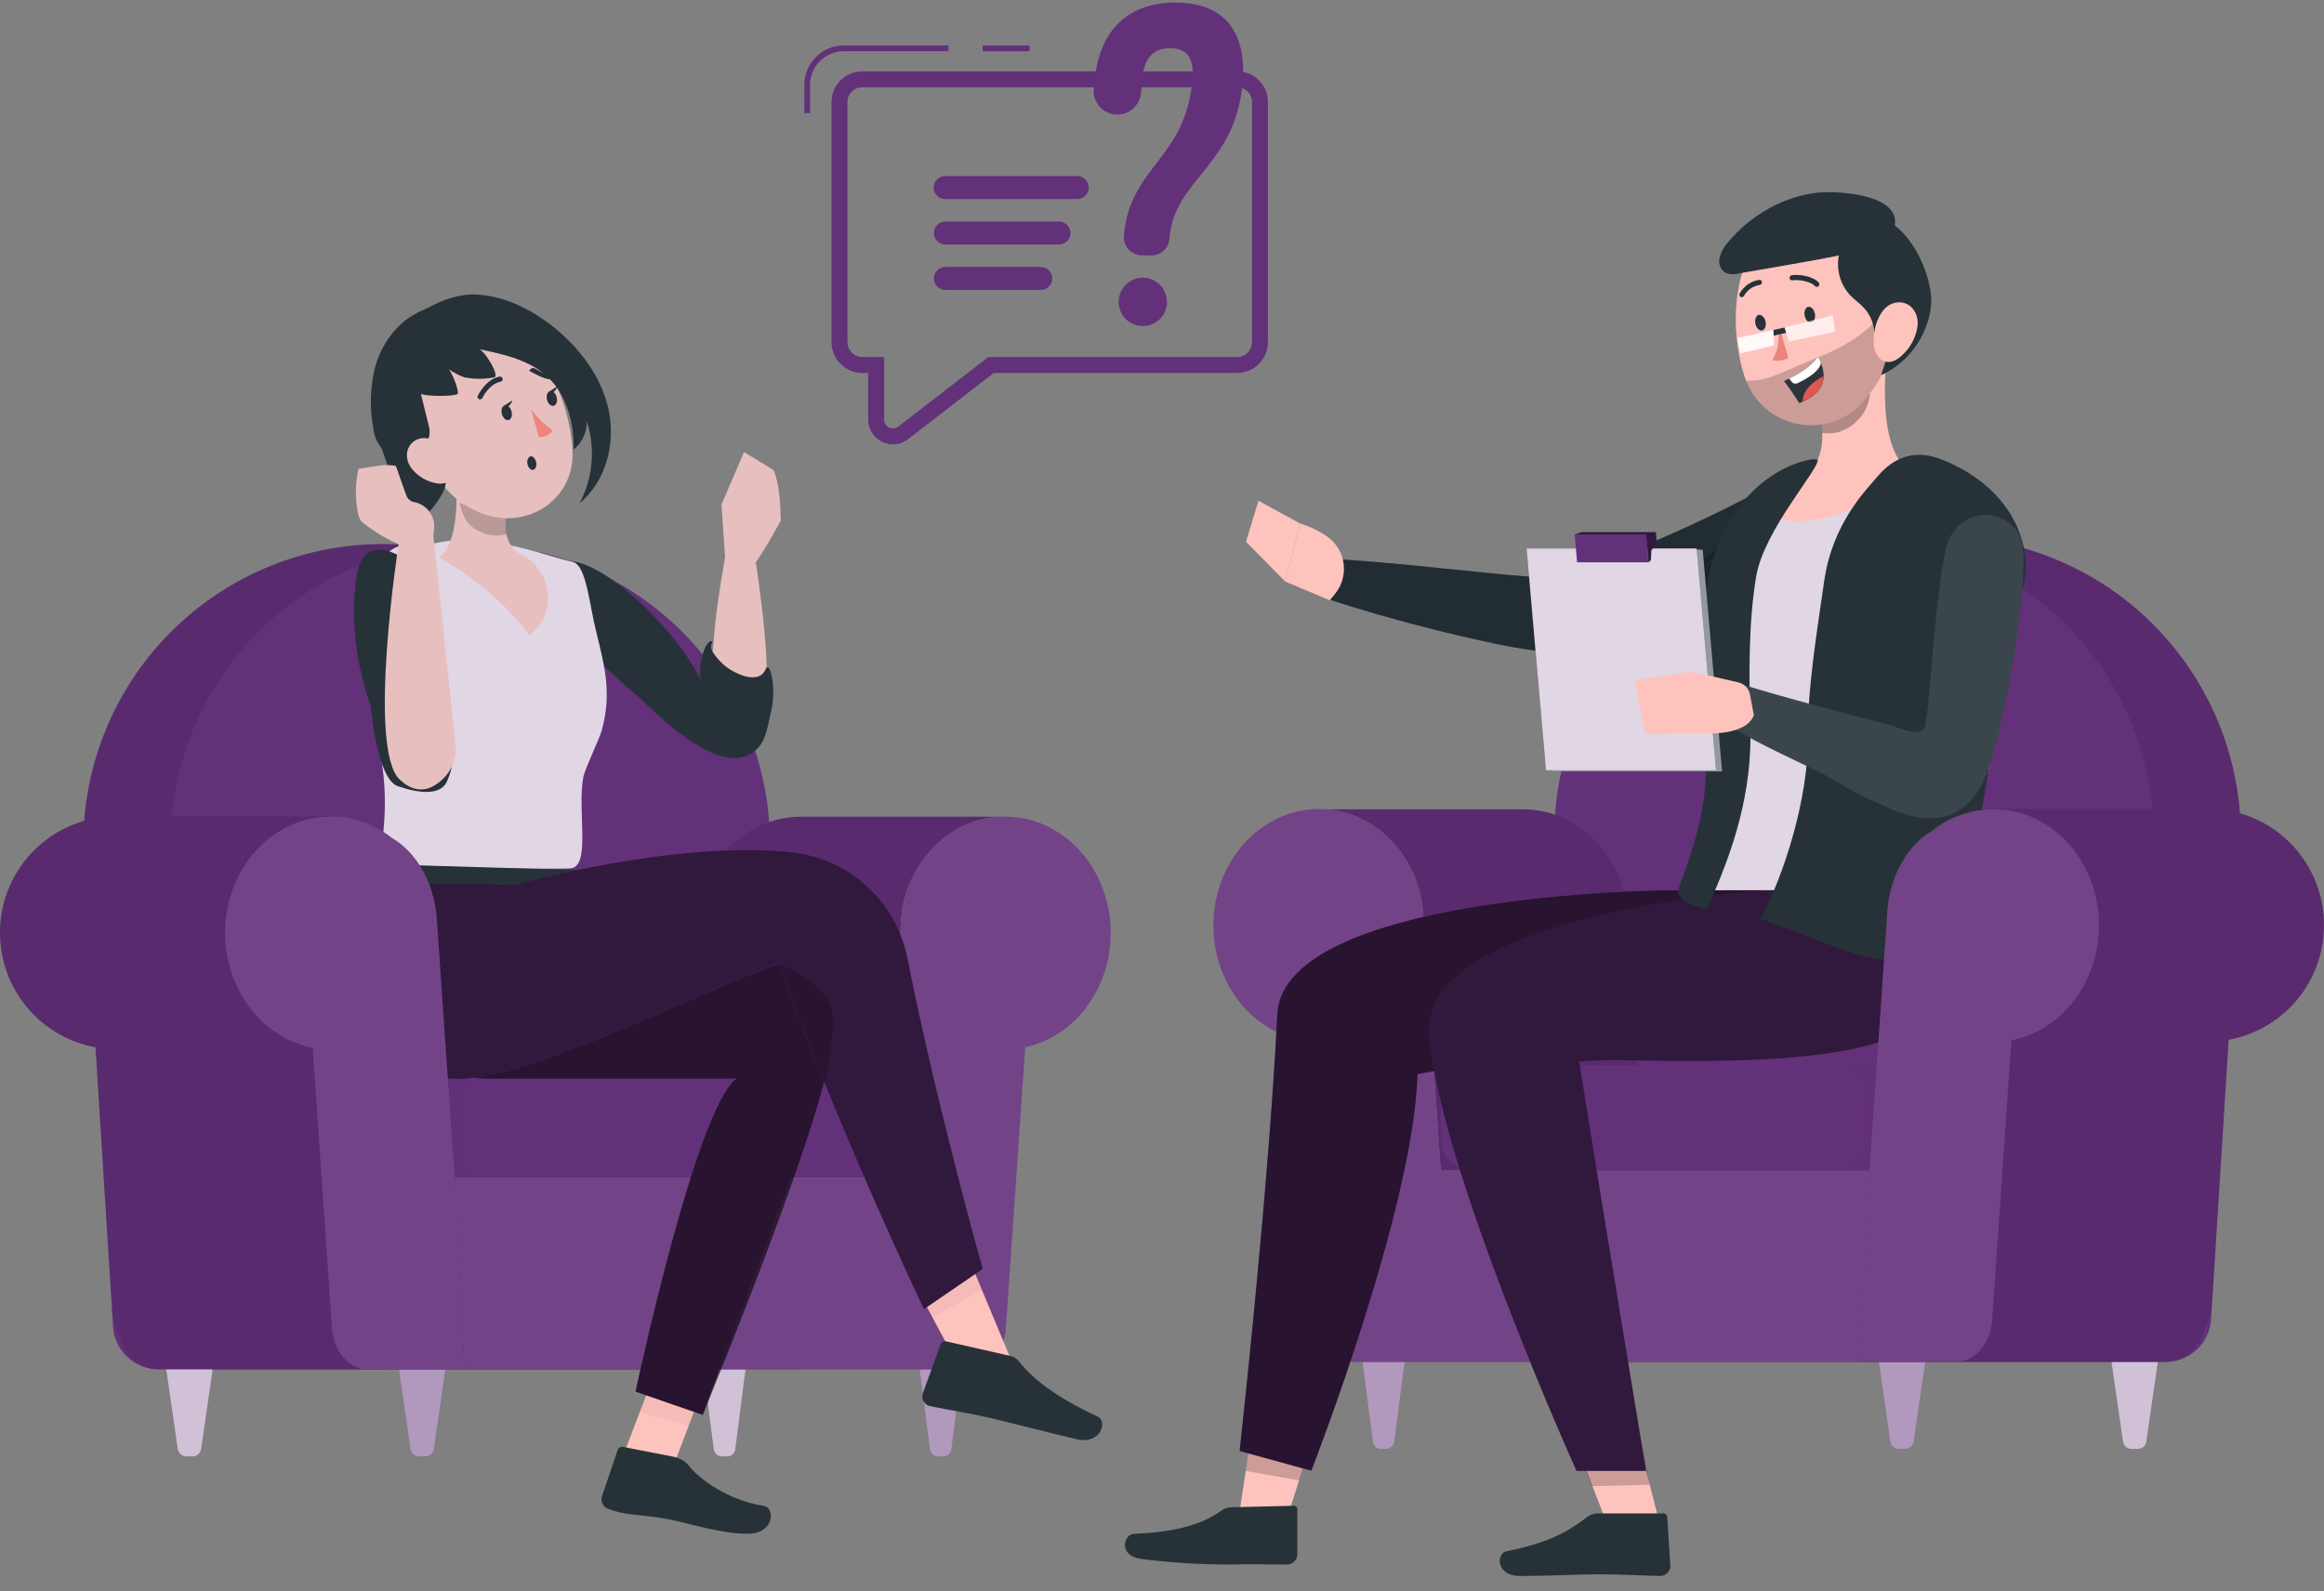 <svg width="146" height="100" viewBox="0 0 146 100" fill="none" xmlns="http://www.w3.org/2000/svg">
<rect x="0" y="0" width="146" height="100" fill="#808080" stroke="none"/>
<path d="M79.154 6.404V21.495C79.154 21.878 79.002 22.245 78.732 22.516C78.461 22.787 78.094 22.939 77.711 22.939H62.255L56.733 27.209C56.576 27.327 56.39 27.4 56.194 27.418C55.999 27.436 55.802 27.398 55.626 27.311C55.451 27.223 55.303 27.088 55.2 26.921C55.097 26.753 55.043 26.561 55.044 26.364V22.939H54.181C53.798 22.939 53.431 22.787 53.16 22.516C52.889 22.245 52.737 21.878 52.737 21.495V6.401C52.738 6.213 52.776 6.027 52.85 5.854C52.923 5.681 53.03 5.524 53.164 5.392C53.298 5.261 53.457 5.157 53.632 5.087C53.806 5.018 53.993 4.983 54.181 4.986H77.736C78.112 4.986 78.473 5.135 78.739 5.401C79.005 5.667 79.154 6.028 79.154 6.404V6.404Z" stroke="#63307A" stroke-miterlimit="10"/>
<path d="M64.681 2.86H61.732V3.221H64.681V2.86Z" fill="#63307A"/>
<path d="M50.893 7.112H50.532V5.332C50.533 4.675 50.795 4.046 51.26 3.581C51.725 3.117 52.355 2.856 53.012 2.856H59.592V3.217H53.005C52.444 3.218 51.906 3.441 51.509 3.838C51.112 4.234 50.888 4.771 50.886 5.332L50.893 7.112Z" fill="#63307A"/>
<path d="M71.744 16.041C71.587 16.042 71.432 16.011 71.288 15.949C71.144 15.887 71.014 15.796 70.907 15.681C70.8 15.566 70.718 15.431 70.665 15.283C70.613 15.135 70.592 14.978 70.604 14.822C70.99 10.422 74.477 10.018 74.913 5.015C75.04 3.571 74.513 3.03 73.506 3.03C72.499 3.03 71.878 3.575 71.751 5.015L71.679 5.838C71.647 6.21 71.476 6.556 71.201 6.808C70.925 7.06 70.566 7.199 70.192 7.199C69.986 7.198 69.781 7.155 69.592 7.072C69.403 6.988 69.234 6.867 69.094 6.714C68.955 6.562 68.849 6.382 68.782 6.187C68.716 5.991 68.691 5.784 68.709 5.578L68.741 5.217C69.023 1.997 70.766 0.164 73.845 0.164C76.924 0.164 78.342 2.005 78.061 5.217C77.602 10.432 73.794 11.241 73.47 14.919C73.471 14.937 73.471 14.955 73.47 14.973C73.453 15.265 73.326 15.539 73.114 15.741C72.902 15.942 72.621 16.055 72.329 16.056L71.744 16.041ZM73.307 19.102C73.275 19.481 73.101 19.833 72.821 20.09C72.541 20.347 72.175 20.489 71.795 20.488C71.584 20.489 71.376 20.445 71.183 20.36C70.99 20.276 70.817 20.152 70.675 19.997C70.533 19.842 70.424 19.659 70.357 19.459C70.289 19.26 70.264 19.049 70.282 18.839C70.315 18.46 70.489 18.107 70.77 17.85C71.051 17.593 71.418 17.451 71.798 17.453C72.008 17.453 72.216 17.498 72.408 17.583C72.6 17.668 72.773 17.792 72.914 17.947C73.056 18.102 73.164 18.285 73.232 18.483C73.299 18.682 73.325 18.893 73.307 19.102Z" fill="#63307A"/>
<path d="M67.677 12.508H59.375C59.184 12.508 59 12.432 58.865 12.296C58.729 12.161 58.653 11.977 58.653 11.786C58.653 11.595 58.729 11.411 58.865 11.276C59 11.14 59.184 11.064 59.375 11.064H67.677C67.868 11.064 68.052 11.14 68.187 11.276C68.323 11.411 68.399 11.595 68.399 11.786C68.399 11.977 68.323 12.161 68.187 12.296C68.052 12.432 67.868 12.508 67.677 12.508Z" fill="#63307A"/>
<path d="M66.529 15.367H59.39C59.198 15.367 59.015 15.291 58.879 15.155C58.744 15.02 58.668 14.836 58.668 14.645C58.668 14.453 58.744 14.27 58.879 14.134C59.015 13.999 59.198 13.923 59.39 13.923H66.529C66.721 13.923 66.904 13.999 67.04 14.134C67.175 14.27 67.251 14.453 67.251 14.645C67.251 14.836 67.175 15.02 67.04 15.155C66.904 15.291 66.721 15.367 66.529 15.367Z" fill="#63307A"/>
<path d="M65.381 18.222H59.39C59.198 18.222 59.015 18.145 58.879 18.01C58.744 17.875 58.668 17.691 58.668 17.5C58.668 17.308 58.744 17.125 58.879 16.989C59.015 16.854 59.198 16.778 59.39 16.778H65.381C65.573 16.778 65.757 16.854 65.892 16.989C66.027 17.125 66.103 17.308 66.103 17.5C66.103 17.691 66.027 17.875 65.892 18.01C65.757 18.145 65.573 18.222 65.381 18.222Z" fill="#63307A"/>
<path d="M138.906 82.913L140.74 53.727C140.901 51.16 140.535 48.588 139.663 46.168C138.792 43.748 137.434 41.533 135.673 39.658C133.913 37.783 131.786 36.289 129.426 35.268C127.066 34.247 124.521 33.72 121.949 33.72C117.14 33.721 112.514 35.562 109.019 38.865C105.524 42.169 103.426 46.684 103.155 51.486L101.242 85.573H136.073C136.795 85.572 137.489 85.297 138.016 84.803C138.542 84.309 138.86 83.633 138.906 82.913Z" fill="#63307A"/>
<path opacity="0.1" d="M138.971 81.862L140.74 53.734C140.901 51.168 140.535 48.595 139.663 46.175C138.792 43.756 137.434 41.54 135.673 39.665C133.913 37.791 131.786 36.297 129.426 35.276C127.066 34.254 124.521 33.727 121.949 33.727C117.14 33.728 112.514 35.569 109.019 38.873C105.524 42.176 103.426 46.692 103.155 51.493L101.242 85.573H135.022C136.028 85.57 136.995 85.185 137.728 84.496C138.461 83.807 138.905 82.866 138.971 81.862Z" fill="black"/>
<path d="M133.255 85.573L135.255 53.727C135.415 51.16 135.048 48.588 134.177 46.169C133.305 43.749 131.947 41.534 130.187 39.659C128.426 37.785 126.3 36.291 123.94 35.269C121.58 34.248 119.036 33.721 116.464 33.72C111.655 33.72 107.028 35.561 103.533 38.864C100.038 42.168 97.94 46.684 97.67 51.486L95.746 85.573H133.255Z" fill="#63307A"/>
<path d="M133.854 91.055H134.334C134.463 91.049 134.586 90.996 134.68 90.906C134.774 90.817 134.833 90.697 134.846 90.568L135.568 85.576H132.645L133.366 90.568C133.38 90.693 133.435 90.809 133.524 90.898C133.613 90.987 133.729 91.042 133.854 91.055Z" fill="#63307A"/>
<path opacity="0.7" d="M133.854 91.055H134.334C134.463 91.049 134.586 90.996 134.68 90.906C134.774 90.817 134.833 90.697 134.846 90.568L135.568 85.576H132.645L133.366 90.568C133.38 90.693 133.435 90.809 133.524 90.898C133.613 90.987 133.729 91.042 133.854 91.055Z" fill="white"/>
<path d="M86.697 91.055H87.13C87.253 91.043 87.368 90.987 87.453 90.897C87.538 90.808 87.589 90.692 87.596 90.568L88.249 85.576H85.593L86.239 90.568C86.246 90.69 86.295 90.806 86.379 90.895C86.463 90.984 86.576 91.041 86.697 91.055Z" fill="#63307A"/>
<path opacity="0.5" d="M86.697 91.055H87.13C87.253 91.043 87.368 90.987 87.453 90.897C87.538 90.808 87.589 90.692 87.596 90.568L88.249 85.576H85.593L86.239 90.568C86.246 90.69 86.295 90.806 86.379 90.895C86.463 90.984 86.576 91.041 86.697 91.055Z" fill="white"/>
<path d="M100.272 91.055H100.709C100.832 91.043 100.946 90.987 101.031 90.897C101.117 90.808 101.167 90.692 101.174 90.568L101.817 85.576H99.164L99.799 90.568C99.807 90.693 99.858 90.81 99.945 90.9C100.032 90.989 100.148 91.044 100.272 91.055Z" fill="#63307A"/>
<path opacity="0.7" d="M100.272 91.055H100.709C100.832 91.043 100.946 90.987 101.031 90.897C101.117 90.808 101.167 90.692 101.174 90.568L101.817 85.576H99.164L99.799 90.568C99.807 90.693 99.858 90.81 99.945 90.9C100.032 90.989 100.148 91.044 100.272 91.055Z" fill="white"/>
<path d="M119.236 91.055H119.716C119.845 91.048 119.968 90.995 120.062 90.906C120.157 90.817 120.217 90.697 120.232 90.568L120.954 85.576H118.026L118.748 90.568C118.761 90.693 118.816 90.81 118.905 90.899C118.994 90.987 119.111 91.043 119.236 91.055Z" fill="#63307A"/>
<path opacity="0.5" d="M119.236 91.055H119.716C119.845 91.048 119.968 90.995 120.062 90.906C120.157 90.817 120.217 90.697 120.232 90.568L120.954 85.576H118.026L118.748 90.568C118.761 90.693 118.816 90.81 118.905 90.899C118.994 90.987 119.111 91.043 119.236 91.055Z" fill="white"/>
<path d="M103.343 73.561H90.508L89.66 61.188L89.476 58.531L89.393 57.308C89.37 56.987 89.327 56.667 89.266 56.351C89.266 56.283 89.238 56.207 89.223 56.138C89.215 56.086 89.202 56.035 89.183 55.987C88.838 54.725 88.164 53.578 87.231 52.662C86.154 51.599 84.731 50.958 83.221 50.858H95.294C95.424 50.858 95.558 50.858 95.691 50.858C97.328 50.865 98.897 51.513 100.062 52.662C100.996 53.578 101.671 54.725 102.018 55.987C102.037 56.035 102.05 56.086 102.058 56.138C102.143 56.523 102.2 56.914 102.228 57.308L102.311 58.531L103.343 73.561Z" fill="#63307A"/>
<path opacity="0.1" d="M103.343 73.561H90.508L89.66 61.188L89.476 58.531L89.393 57.308C89.37 56.987 89.327 56.667 89.266 56.351C89.266 56.283 89.238 56.207 89.223 56.138C89.215 56.086 89.202 56.035 89.183 55.987C88.838 54.725 88.164 53.578 87.231 52.662C86.154 51.599 84.731 50.958 83.221 50.858H95.294C95.424 50.858 95.558 50.858 95.691 50.858C97.328 50.865 98.897 51.513 100.062 52.662C100.996 53.578 101.671 54.725 102.018 55.987C102.037 56.035 102.05 56.086 102.058 56.138C102.143 56.523 102.2 56.914 102.228 57.308L102.311 58.531L103.343 73.561Z" fill="black"/>
<g opacity="0.1">
<path opacity="0.1" d="M113.515 66.956H118.669C119.925 66.956 120.939 67.75 120.939 68.728V71.774C120.939 72.756 119.925 73.546 118.669 73.546H113.515V66.956Z" fill="black"/>
</g>
<path d="M92.469 73.546H115.172C116.252 73.546 117.128 72.671 117.128 71.59V68.908C117.128 67.828 116.252 66.952 115.172 66.952H92.469C91.388 66.952 90.512 67.828 90.512 68.908V71.59C90.512 72.671 91.388 73.546 92.469 73.546Z" fill="#63307A"/>
<path d="M145.999 58.138C146.002 59.864 145.395 61.535 144.285 62.856C143.174 64.177 141.632 65.063 139.932 65.357L138.614 82.945C138.499 84.439 137.412 85.584 136.113 85.584H121.957C123.256 85.584 124.339 84.439 124.455 82.945L125.177 73.561L125.787 65.346C126.899 65.155 127.952 64.708 128.862 64.04C129.772 63.372 130.515 62.502 131.031 61.498C131.102 61.371 131.166 61.239 131.222 61.105C131.639 60.171 131.853 59.16 131.85 58.138C131.85 57.637 131.799 57.138 131.699 56.647C131.659 56.452 131.609 56.257 131.554 56.066C131.297 55.206 130.886 54.4 130.342 53.687C129.659 52.798 128.78 52.077 127.775 51.58C126.769 51.083 125.663 50.824 124.541 50.822H138.697C139.832 50.818 140.951 51.082 141.964 51.594C142.954 52.087 143.818 52.799 144.49 53.677C145.473 54.956 146.003 56.525 145.999 58.138Z" fill="#63307A"/>
<path opacity="0.1" d="M145.999 58.138C146.002 59.864 145.395 61.535 144.285 62.856C143.174 64.177 141.632 65.063 139.932 65.357L138.614 82.945C138.499 84.439 137.412 85.584 136.113 85.584H121.957C123.256 85.584 124.339 84.439 124.455 82.945L125.177 73.561L125.787 65.346C126.899 65.155 127.952 64.708 128.862 64.04C129.772 63.372 130.515 62.502 131.031 61.498C131.102 61.371 131.166 61.239 131.222 61.105C131.639 60.171 131.853 59.16 131.85 58.138C131.85 57.637 131.799 57.138 131.699 56.647C131.659 56.452 131.609 56.257 131.554 56.066C131.297 55.206 130.886 54.4 130.342 53.687C129.659 52.798 128.78 52.077 127.775 51.58C126.769 51.083 125.663 50.824 124.541 50.822H138.697C139.832 50.818 140.951 51.082 141.964 51.594C142.954 52.087 143.818 52.799 144.49 53.677C145.473 54.956 146.003 56.525 145.999 58.138Z" fill="black"/>
<path d="M131.854 58.141C131.854 61.751 129.475 64.757 126.353 65.36L125.147 82.945C125.043 84.439 124.065 85.587 122.881 85.587H85.076C83.899 85.587 82.91 84.439 82.809 82.945L81.6 65.328C78.539 64.685 76.226 61.718 76.226 58.152C76.218 56.655 76.643 55.187 77.449 53.926C78.059 52.963 78.899 52.168 79.893 51.612C80.798 51.103 81.818 50.836 82.856 50.836C84.493 50.846 86.063 51.493 87.231 52.641C88.164 53.556 88.837 54.701 89.183 55.961C89.202 56.013 89.215 56.066 89.223 56.12C89.308 56.504 89.365 56.894 89.393 57.286L89.479 58.51L90.508 73.561H117.449L118.564 57.318C118.723 55.023 119.842 53.11 121.394 52.204C122.374 51.419 123.573 50.954 124.826 50.872C124.958 50.859 125.091 50.853 125.223 50.854C126.231 50.848 127.224 51.097 128.111 51.576C128.138 51.588 128.165 51.603 128.19 51.619C129.105 52.127 129.891 52.84 130.486 53.702C131.382 55.009 131.859 56.557 131.854 58.141Z" fill="#63307A"/>
<path opacity="0.1" d="M116.824 85.576H85.061C83.885 85.576 82.896 84.429 82.795 82.934L81.585 65.317C78.525 64.674 76.211 61.708 76.211 58.141C76.204 56.644 76.629 55.177 77.435 53.915C78.044 52.953 78.884 52.157 79.878 51.601C80.783 51.092 81.803 50.825 82.841 50.825C84.479 50.835 86.048 51.482 87.216 52.63C88.149 53.545 88.823 54.691 89.169 55.95C89.188 56.002 89.201 56.055 89.209 56.109C89.294 56.493 89.35 56.883 89.378 57.275L89.465 58.499L90.508 73.561H117.448L116.824 85.576Z" fill="white"/>
<path d="M112.706 35.561C112.078 35.922 111.504 36.221 110.901 36.528C110.299 36.835 109.707 37.117 109.097 37.398C107.884 37.95 106.657 38.481 105.394 38.939C104.12 39.413 102.824 39.822 101.51 40.167C100.143 40.534 98.747 40.784 97.337 40.914L97.038 40.943H96.897C95.623 40.795 94.493 40.582 93.36 40.329C92.227 40.076 91.104 39.827 89.992 39.542C88.881 39.257 87.776 38.965 86.672 38.647C85.567 38.329 84.474 38.001 83.38 37.629L83.882 35.124C86.152 35.269 88.419 35.485 90.664 35.72L94.017 36.056C95.121 36.164 96.251 36.258 97.24 36.294H96.803C97.936 36.092 99.053 35.81 100.146 35.449C101.275 35.088 102.405 34.677 103.535 34.193C104.664 33.709 105.783 33.211 106.895 32.681C107.465 32.421 108.018 32.147 108.559 31.876C109.1 31.605 109.678 31.316 110.172 31.06L112.706 35.561Z" fill="#263238"/>
<path opacity="0.1" d="M112.706 35.561C112.078 35.922 111.504 36.221 110.901 36.528C110.299 36.835 109.707 37.117 109.097 37.398C107.884 37.95 106.657 38.481 105.394 38.939C104.12 39.413 102.824 39.822 101.51 40.167C100.143 40.534 98.747 40.784 97.337 40.914L97.038 40.943H96.897C95.623 40.795 94.493 40.582 93.36 40.329C92.227 40.076 91.104 39.827 89.992 39.542C88.881 39.257 87.776 38.965 86.672 38.647C85.567 38.329 84.474 38.001 83.38 37.629L83.882 35.124C86.152 35.269 88.419 35.485 90.664 35.72L94.017 36.056C95.121 36.164 96.251 36.258 97.24 36.294H96.803C97.936 36.092 99.053 35.81 100.146 35.449C101.275 35.088 102.405 34.677 103.535 34.193C104.664 33.709 105.783 33.211 106.895 32.681C107.465 32.421 108.018 32.147 108.559 31.876C109.1 31.605 109.678 31.316 110.172 31.06L112.706 35.561Z" fill="black"/>
<path d="M83.423 33.749C82.889 33.375 82.3 33.087 81.676 32.897L80.741 36.546L83.542 37.723L83.86 37.333C84.075 37.073 84.235 36.771 84.33 36.447C84.425 36.123 84.453 35.783 84.412 35.447C84.371 35.112 84.263 34.788 84.092 34.496C83.922 34.204 83.695 33.95 83.423 33.749Z" fill="#FFC3BD"/>
<path d="M80.742 36.547L81.676 32.897L79.063 31.472L78.276 34.042L80.742 36.547Z" fill="#FFC3BD"/>
<path opacity="0.2" d="M103.917 39.272H104.018H104.061C105.44 39.123 109.494 38.441 112.424 35.55C111.988 34.706 111.388 34.052 110.656 33.904C108.634 33.522 106.158 34.969 103.917 39.272Z" fill="black"/>
<path d="M106.296 58.138C109.754 48.8 107.48 40.214 107.913 35.46C108.019 34.288 108.505 33.183 109.295 32.312C110.086 31.44 111.139 30.85 112.295 30.631C114.655 30.176 117.575 29.663 120.358 29.288C121.136 29.181 121.927 29.243 122.679 29.47C123.43 29.698 124.123 30.085 124.711 30.605C125.299 31.126 125.767 31.767 126.083 32.485C126.4 33.204 126.557 33.982 126.545 34.767C126.303 48.844 121.791 58.138 121.791 58.138L114.5 58.105L106.296 58.138Z" fill="#63307A"/>
<path opacity="0.8" d="M106.296 58.138C109.754 48.8 107.48 40.214 107.913 35.46C108.019 34.288 108.505 33.183 109.295 32.312C110.086 31.44 111.139 30.85 112.295 30.631C114.655 30.176 117.575 29.663 120.358 29.288C121.136 29.181 121.927 29.243 122.679 29.47C123.43 29.698 124.123 30.085 124.711 30.605C125.299 31.126 125.767 31.767 126.083 32.485C126.4 33.204 126.557 33.982 126.545 34.767C126.303 48.844 121.791 58.138 121.791 58.138L114.5 58.105L106.296 58.138Z" fill="white"/>
<path d="M78.633 89.998L77.709 96.073H80.643L82.571 89.998H78.633Z" fill="#FFC3BD"/>
<path d="M77.334 94.719L81.257 94.625C81.288 94.622 81.319 94.625 81.348 94.634C81.378 94.643 81.405 94.658 81.428 94.679C81.451 94.699 81.47 94.724 81.483 94.752C81.496 94.781 81.502 94.811 81.503 94.842V97.729C81.485 97.889 81.41 98.037 81.291 98.146C81.172 98.254 81.017 98.315 80.856 98.318C79.492 98.318 78.843 98.267 77.117 98.318C75.28 98.312 73.446 98.191 71.624 97.957C70.227 97.719 70.606 96.408 71.237 96.387C74.089 96.282 75.684 95.686 76.709 94.943C76.888 94.803 77.107 94.725 77.334 94.719Z" fill="#263238"/>
<path opacity="0.2" d="M78.262 92.434L78.633 89.998H82.571L81.626 93.037L78.262 92.434Z" fill="black"/>
<path d="M104.491 55.95C104.491 55.95 80.615 56.189 80.243 63.75C79.716 74.622 77.879 91.182 77.879 91.182L82.38 92.42C82.38 92.42 88.805 75.986 89.054 67.493C95.771 66.158 113.034 67.493 115.063 63.083C116.054 60.838 116.322 58.34 115.828 55.936L104.491 55.95Z" fill="#63307A"/>
<path opacity="0.6" d="M104.491 55.95C104.491 55.95 80.615 56.189 80.243 63.75C79.716 74.622 77.879 91.182 77.879 91.182L82.38 92.42C82.38 92.42 88.805 75.986 89.054 67.493C95.771 66.158 113.034 67.493 115.063 63.083C116.054 60.838 116.322 58.34 115.828 55.936L104.491 55.95Z" fill="black"/>
<path d="M99.64 92.348L101.231 96.47H104.451L103.343 92.135L99.64 92.348Z" fill="#FFC3BD"/>
<path opacity="0.2" d="M103.642 93.304L103.018 90.131L98.95 90.637L99.993 93.394L103.642 93.304Z" fill="black"/>
<path d="M100.358 95.105H104.469C104.536 95.1 104.601 95.122 104.652 95.165C104.703 95.208 104.734 95.27 104.74 95.336L104.938 98.415C104.935 98.582 104.865 98.74 104.746 98.856C104.626 98.972 104.466 99.037 104.299 99.036C102.856 99.011 102.184 98.931 100.376 98.931C99.268 98.931 97.023 99.039 95.489 99.039C93.955 99.039 93.998 97.596 94.644 97.484C97.568 96.899 98.698 96.094 99.726 95.318C99.909 95.183 100.13 95.108 100.358 95.105Z" fill="#263238"/>
<path d="M110.912 55.951C110.912 55.951 89.256 57.42 89.79 64.974C90.371 73.247 99.044 92.431 99.044 92.431H103.408C103.408 92.431 100.521 75.026 99.192 66.595C105.3 66.595 119.452 67.515 121.488 63.094C122.475 60.848 122.74 58.35 122.246 55.947L110.912 55.951Z" fill="#63307A"/>
<path opacity="0.5" d="M110.912 55.951C110.912 55.951 89.256 57.42 89.79 64.974C90.371 73.247 99.044 92.431 99.044 92.431H103.408C103.408 92.431 100.521 75.026 99.192 66.595C105.3 66.595 119.452 67.515 121.488 63.094C122.475 60.848 122.74 58.35 122.246 55.947L110.912 55.951Z" fill="black"/>
<path d="M114.193 25.346C114.692 27.274 114.847 29.678 112.154 30.67C111.407 31.861 111.042 33.118 113.919 32.67C116.209 32.374 118.293 31.195 119.727 29.385C118.005 27.877 118.319 23.25 118.756 20.64L114.193 25.346Z" fill="#FFC3BD"/>
<path d="M113.876 28.855C111.403 29.277 109.371 31.19 108.281 33.446C107.191 35.702 106.928 38.272 106.949 40.78C106.971 43.289 107.256 45.786 107.188 48.291C107.112 51.179 106.415 53.225 105.419 55.947C105.419 56.593 106.397 56.958 107.224 57.127C108.949 53.362 110.082 49.76 109.963 45.624C109.873 42.621 109.833 39.199 110.324 36.24C110.815 33.28 114.356 29.414 114.186 28.88L113.876 28.855Z" fill="#263238"/>
<path opacity="0.3" d="M116.294 26.761C116.034 26.954 115.739 27.092 115.425 27.168C115.112 27.243 114.786 27.255 114.467 27.202C114.473 26.733 114.439 26.264 114.366 25.801L117.355 23.347C117.42 23.666 117.462 23.989 117.481 24.314C117.513 24.79 117.421 25.266 117.213 25.696C117.004 26.125 116.688 26.492 116.294 26.761Z" fill="black"/>
<path d="M111.825 13.948C108.667 15.735 108.635 20.784 109.609 23.693C109.855 24.457 110.306 25.138 110.913 25.662C111.52 26.187 112.259 26.534 113.05 26.667C113.841 26.799 114.653 26.712 115.398 26.414C116.142 26.116 116.791 25.62 117.272 24.978C118.817 23.026 118.593 21.055 118.517 17.662C118.441 14.269 114.987 12.165 111.825 13.948Z" fill="#FFC3BD"/>
<path opacity="0.2" d="M112.843 23.029C111.826 23.466 110.71 24.032 109.682 23.91C109.958 24.641 110.426 25.285 111.037 25.774C111.647 26.263 112.377 26.579 113.152 26.69C113.926 26.801 114.716 26.702 115.438 26.403C116.161 26.104 116.791 25.617 117.261 24.993C118.535 23.39 118.929 22.307 118.568 19.391C116.59 21.708 115.02 22.091 112.843 23.029Z" fill="black"/>
<path d="M115.897 15.089C115.569 15.621 115.423 16.246 115.481 16.869C115.539 17.492 115.798 18.08 116.218 18.543C116.503 18.842 116.854 19.073 117.128 19.38C117.556 19.862 117.778 20.491 117.749 21.134C117.813 20.721 118.019 20.342 118.332 20.063C118.645 19.785 119.045 19.624 119.463 19.608C119.035 20.933 118.607 22.257 118.178 23.578C119.026 23.183 119.759 22.577 120.307 21.819C120.855 21.061 121.201 20.176 121.311 19.247C121.585 16.684 118.424 11.194 115.897 15.089Z" fill="#263238"/>
<path d="M108.526 15.265C108.285 15.534 108.113 15.857 108.025 16.207C107.983 16.381 107.994 16.563 108.059 16.73C108.124 16.896 108.238 17.039 108.386 17.139C108.659 17.249 108.962 17.264 109.245 17.182L112.132 16.68C113.785 16.392 115.438 16.106 117.07 15.713C117.792 15.54 118.626 15.262 118.914 14.569C119.849 12.313 115.857 12.021 114.522 12.082C112.248 12.201 109.949 13.508 108.526 15.265Z" fill="#263238"/>
<path d="M119.03 19.03C118.084 19.243 117.68 20.604 117.705 21.477C117.705 22.47 118.427 23.116 119.264 22.517C119.886 22.055 120.31 21.373 120.448 20.611C120.618 19.676 119.979 18.817 119.03 19.03Z" fill="#FFC3BD"/>
<path d="M112.349 22.477C112.205 22.573 112.043 22.635 111.872 22.661C111.702 22.686 111.528 22.674 111.363 22.625C111.724 21.809 111.681 21.993 111.793 20.607L112.349 22.477Z" fill="#ED847E"/>
<path d="M114.013 17.976C113.743 17.673 113.003 17.557 112.602 17.615C112.561 17.62 112.52 17.61 112.488 17.586C112.455 17.561 112.432 17.525 112.425 17.485C112.42 17.442 112.431 17.398 112.456 17.363C112.482 17.327 112.52 17.303 112.562 17.294C113.068 17.218 113.909 17.37 114.252 17.749C114.281 17.779 114.298 17.82 114.298 17.862C114.298 17.905 114.281 17.946 114.252 17.976C114.231 17.997 114.207 18.013 114.179 18.023C114.15 18.032 114.119 18.032 114.089 18.024C114.06 18.016 114.034 17.999 114.013 17.976Z" fill="#263238"/>
<path d="M109.342 18.651C109.308 18.628 109.285 18.592 109.277 18.552C109.268 18.511 109.276 18.469 109.299 18.434C109.425 18.207 109.603 18.012 109.818 17.864C110.032 17.717 110.279 17.622 110.537 17.586C110.556 17.586 110.576 17.589 110.594 17.596C110.613 17.604 110.63 17.614 110.644 17.628C110.658 17.642 110.669 17.659 110.677 17.677C110.684 17.695 110.688 17.715 110.688 17.734C110.69 17.778 110.675 17.821 110.646 17.854C110.617 17.887 110.577 17.907 110.533 17.911C110.33 17.944 110.136 18.022 109.967 18.14C109.798 18.258 109.659 18.413 109.559 18.593C109.545 18.617 109.527 18.637 109.504 18.651C109.481 18.666 109.455 18.674 109.429 18.676C109.398 18.679 109.367 18.67 109.342 18.651Z" fill="#263238"/>
<path d="M112.07 23.946C112.417 24.388 112.737 24.851 113.027 25.332L113.251 25.238C114.268 24.798 114.557 24.184 114.572 23.639C114.559 23.206 114.425 22.784 114.185 22.423C113.824 23.047 112.911 23.545 112.413 23.787C112.2 23.892 112.07 23.946 112.07 23.946Z" fill="#2E353A"/>
<path d="M112.406 23.787L112.554 23.989C112.595 24.044 112.652 24.083 112.718 24.1C112.783 24.118 112.853 24.113 112.915 24.087C113.666 23.726 114.164 23.365 114.359 22.957C114.377 22.919 114.386 22.877 114.386 22.834C114.386 22.792 114.377 22.75 114.359 22.712C114.311 22.611 114.255 22.515 114.193 22.423C113.814 23.047 112.904 23.545 112.406 23.787Z" fill="white"/>
<path d="M113.244 25.238C114.262 24.798 114.551 24.184 114.565 23.639C114.179 23.817 113.835 24.077 113.558 24.401C113.367 24.64 113.258 24.933 113.244 25.238Z" fill="#DE5753"/>
<path d="M110.501 19.781C110.324 19.813 110.226 20.066 110.277 20.337C110.328 20.607 110.519 20.802 110.696 20.766C110.873 20.73 110.97 20.485 110.919 20.214C110.869 19.943 110.678 19.781 110.501 19.781Z" fill="#263238"/>
<path d="M113.597 19.283C113.421 19.315 113.323 19.564 113.374 19.838C113.424 20.113 113.615 20.304 113.792 20.268C113.969 20.232 114.067 19.983 114.016 19.712C113.966 19.442 113.774 19.25 113.597 19.283Z" fill="#263238"/>
<path opacity="0.9" d="M109.137 21.246L111.414 20.734L111.454 21.701L109.335 22.206L109.137 21.246Z" fill="white"/>
<g opacity="0.8">
<path opacity="0.9" d="M112.106 20.582L112.377 21.47L115.301 20.842L115.128 19.817L112.106 20.582Z" fill="white"/>
</g>
<path d="M111.429 21.091L111.414 20.734L112.107 20.582L112.208 20.918L111.429 21.091Z" fill="#263238"/>
<path d="M110.598 57.723C110.598 57.723 114.709 59.315 115.651 59.625C116.734 60.049 117.873 60.31 119.033 60.401C119.621 60.44 120.21 60.354 120.762 60.148C121.314 59.942 121.816 59.621 122.234 59.206C123.216 58.16 123.523 56.571 123.779 55.081C124.53 50.704 125.283 46.327 126.039 41.95C126.4 39.784 127.349 36.536 127.269 35.312C127.121 33.038 125.674 30.353 121.989 28.877C120.545 28.303 119.141 28.515 117.936 29.959C117.214 30.818 115.113 32.89 114.597 36.539C114.185 39.463 113.543 43.249 113.583 46.22C113.63 50.125 112.07 55.048 110.598 57.723Z" fill="#263238"/>
<path d="M127.068 34.11C127.487 37.914 125.382 47.505 124.978 48.082C123.253 53.644 118.514 50.645 117.828 50.388C116.633 49.948 115.417 49.085 114.28 48.511C112.075 47.429 109.985 46.534 107.935 45.173L109.09 42.892C111.338 43.657 117.702 45.303 118.752 45.559C119.207 45.678 120.979 46.606 120.961 45.382C121.21 44.974 121.556 37.03 122.318 34.222C122.405 33.907 122.556 33.613 122.762 33.359L122.831 33.273C123.109 32.924 123.477 32.659 123.895 32.506C124.314 32.352 124.767 32.317 125.204 32.403C125.641 32.49 126.046 32.695 126.375 32.996C126.704 33.297 126.943 33.682 127.068 34.11Z" fill="#263238"/>
<path opacity="0.1" d="M127.068 34.11C127.487 37.914 125.382 47.505 124.978 48.082C123.253 53.644 118.514 50.645 117.828 50.388C116.633 49.948 115.417 49.085 114.28 48.511C112.075 47.429 109.985 46.534 107.935 45.173L109.09 42.892C111.338 43.657 117.702 45.303 118.752 45.559C119.207 45.678 120.979 46.606 120.961 45.382C121.21 44.974 121.556 37.03 122.318 34.222C122.405 33.907 122.556 33.613 122.762 33.359L122.831 33.273C123.109 32.924 123.477 32.659 123.895 32.506C124.314 32.352 124.767 32.317 125.204 32.403C125.641 32.49 126.046 32.695 126.375 32.996C126.704 33.297 126.943 33.682 127.068 34.11Z" fill="white"/>
<path d="M108.187 48.475H97.503L96.283 34.536H106.967L108.187 48.475Z" fill="#263238"/>
<path opacity="0.5" d="M108.187 48.475H97.503L96.283 34.536H106.967L108.187 48.475Z" fill="white"/>
<path d="M107.808 48.407H97.124L95.904 34.467H106.588L107.808 48.407Z" fill="#63307A"/>
<path opacity="0.8" d="M107.808 48.407H97.124L95.904 34.467H106.588L107.808 48.407Z" fill="white"/>
<path d="M103.571 35.337H99.077L98.926 33.594H103.416L103.571 35.337Z" fill="#63307A"/>
<path d="M98.926 33.594L99.366 33.442H104.019L104.084 34.182L103.737 34.583L103.715 35.189L103.571 35.337L103.416 33.594H98.926Z" fill="#63307A"/>
<path opacity="0.5" d="M98.926 33.594L99.366 33.442H104.019L104.084 34.182L103.737 34.583L103.715 35.189L103.571 35.337L103.416 33.594H98.926Z" fill="black"/>
<path d="M109.941 43.646L110.183 44.949C109.606 46.454 106.296 46.057 106.296 46.057V42.206L109.216 42.885C109.397 42.929 109.562 43.024 109.69 43.159C109.819 43.294 109.906 43.463 109.941 43.646Z" fill="#FFC3BD"/>
<path d="M106.289 42.206L106.303 46.065L103.373 46.137L102.701 42.744L106.289 42.206Z" fill="#FFC3BD"/>
<path d="M117.449 73.561L118.564 57.318C118.723 55.023 119.842 53.11 121.394 52.204C122.375 51.419 123.573 50.954 124.826 50.872C124.958 50.859 125.091 50.853 125.223 50.854C126.231 50.848 127.224 51.097 128.111 51.576C128.138 51.588 128.165 51.603 128.19 51.619C129.105 52.127 129.891 52.84 130.486 53.702C131.386 55.012 131.864 56.566 131.857 58.156C131.857 61.765 129.479 64.772 126.357 65.374L125.147 82.945C125.043 84.439 124.065 85.587 122.881 85.587H116.824L117.449 73.561Z" fill="#63307A"/>
<path opacity="0.1" d="M117.449 73.561L118.564 57.318C118.723 55.023 119.842 53.11 121.394 52.204C122.375 51.419 123.573 50.954 124.826 50.872C124.958 50.859 125.091 50.853 125.223 50.854C126.231 50.848 127.224 51.097 128.111 51.576C128.138 51.588 128.165 51.603 128.19 51.619C129.105 52.127 129.891 52.84 130.486 53.702C131.386 55.012 131.864 56.566 131.857 58.156C131.857 61.765 129.479 64.772 126.357 65.374L125.147 82.945C125.043 84.439 124.065 85.587 122.881 85.587H116.824L117.449 73.561Z" fill="white"/>
<path d="M31.611 68.692H26.338C25.053 68.692 24.014 69.504 24.014 70.496V73.615C24.014 74.618 25.053 75.42 26.338 75.42H31.611V68.692Z" fill="#63307A"/>
<path d="M7.103 83.378L5.269 54.193C5.108 51.626 5.475 49.054 6.346 46.635C7.217 44.216 8.575 42.001 10.335 40.126C12.095 38.252 14.221 36.758 16.581 35.737C18.941 34.716 21.485 34.189 24.056 34.19C28.866 34.189 33.493 36.03 36.989 39.333C40.484 42.637 42.583 47.153 42.854 51.955L44.774 86.042H9.926C9.205 86.039 8.513 85.762 7.988 85.267C7.464 84.773 7.148 84.097 7.103 83.378Z" fill="#63307A"/>
<path opacity="0.1" d="M7.038 82.321L5.269 54.193C5.108 51.626 5.475 49.054 6.346 46.635C7.217 44.216 8.575 42.001 10.335 40.126C12.095 38.252 14.221 36.758 16.581 35.737C18.941 34.716 21.485 34.189 24.056 34.19C28.866 34.189 33.493 36.03 36.989 39.333C40.484 42.637 42.583 47.153 42.854 51.955L44.774 86.042H11.008C9.997 86.044 9.023 85.66 8.285 84.969C7.548 84.277 7.101 83.33 7.038 82.321Z" fill="black"/>
<path d="M12.755 86.042L10.756 54.193C10.595 51.626 10.961 49.054 11.832 46.634C12.704 44.215 14.062 41.999 15.822 40.125C17.583 38.251 19.709 36.757 22.07 35.736C24.43 34.715 26.975 34.189 29.546 34.19C34.355 34.19 38.982 36.031 42.476 39.334C45.971 42.638 48.069 47.154 48.34 51.955L50.264 86.042H12.755Z" fill="#63307A"/>
<path d="M12.156 91.525H11.677C11.547 91.516 11.424 91.463 11.329 91.373C11.235 91.283 11.175 91.163 11.16 91.034L10.438 86.042H13.366L12.644 91.034C12.631 91.159 12.576 91.276 12.487 91.366C12.399 91.455 12.282 91.511 12.156 91.525Z" fill="#63307A"/>
<path opacity="0.7" d="M12.156 91.525H11.677C11.547 91.516 11.424 91.463 11.329 91.373C11.235 91.283 11.175 91.163 11.16 91.034L10.438 86.042H13.366L12.644 91.034C12.631 91.159 12.576 91.276 12.487 91.366C12.399 91.455 12.282 91.511 12.156 91.525Z" fill="white"/>
<path d="M59.313 91.525H58.877C58.754 91.511 58.639 91.454 58.554 91.365C58.469 91.275 58.418 91.157 58.411 91.034L57.769 86.042H60.422L59.779 91.034C59.772 91.157 59.721 91.275 59.636 91.365C59.551 91.454 59.437 91.511 59.313 91.525Z" fill="#63307A"/>
<path opacity="0.5" d="M59.313 91.525H58.877C58.754 91.511 58.639 91.454 58.554 91.365C58.469 91.275 58.418 91.157 58.411 91.034L57.769 86.042H60.422L59.779 91.034C59.772 91.157 59.721 91.275 59.636 91.365C59.551 91.454 59.437 91.511 59.313 91.525Z" fill="white"/>
<path d="M45.738 91.525H45.297C45.174 91.511 45.06 91.454 44.974 91.365C44.889 91.275 44.839 91.157 44.832 91.034L44.185 86.042H46.842L46.2 91.034C46.192 91.157 46.142 91.273 46.057 91.363C45.973 91.452 45.86 91.51 45.738 91.525Z" fill="#63307A"/>
<path opacity="0.7" d="M45.738 91.525H45.297C45.174 91.511 45.06 91.454 44.974 91.365C44.889 91.275 44.839 91.157 44.832 91.034L44.185 86.042H46.842L46.2 91.034C46.192 91.157 46.142 91.273 46.057 91.363C45.973 91.452 45.86 91.51 45.738 91.525Z" fill="white"/>
<path d="M26.775 91.525H26.295C26.165 91.517 26.041 91.463 25.947 91.374C25.852 91.284 25.793 91.163 25.779 91.034L25.057 86.042H27.984L27.262 91.034C27.249 91.159 27.194 91.276 27.105 91.366C27.017 91.455 26.9 91.511 26.775 91.525Z" fill="#63307A"/>
<path opacity="0.5" d="M26.775 91.525H26.295C26.165 91.517 26.041 91.463 25.947 91.374C25.852 91.284 25.793 91.163 25.779 91.034L25.057 86.042H27.984L27.262 91.034C27.249 91.159 27.194 91.276 27.105 91.366C27.017 91.455 26.9 91.511 26.775 91.525Z" fill="white"/>
<path d="M42.666 74.012H55.501L56.349 61.65L56.53 58.993L56.616 57.77C56.639 57.449 56.679 57.129 56.739 56.813C56.739 56.745 56.772 56.672 56.786 56.604C56.794 56.551 56.807 56.499 56.826 56.449C57.172 55.189 57.845 54.043 58.778 53.128C59.854 52.065 61.276 51.424 62.785 51.323H50.711C50.578 51.323 50.448 51.323 50.314 51.323C48.677 51.331 47.107 51.979 45.94 53.128C45.007 54.043 44.333 55.189 43.987 56.449C43.968 56.499 43.955 56.551 43.947 56.604C43.863 56.988 43.806 57.377 43.778 57.77L43.695 58.993L42.666 74.012Z" fill="#63307A"/>
<path opacity="0.1" d="M42.666 74.012H55.501L56.349 61.65L56.53 58.993L56.616 57.77C56.639 57.449 56.679 57.129 56.739 56.813C56.739 56.745 56.772 56.672 56.786 56.604C56.794 56.551 56.807 56.499 56.826 56.449C57.172 55.189 57.845 54.043 58.778 53.128C59.854 52.065 61.276 51.424 62.785 51.323H50.711C50.578 51.323 50.448 51.323 50.314 51.323C48.677 51.331 47.107 51.979 45.94 53.128C45.007 54.043 44.333 55.189 43.987 56.449C43.968 56.499 43.955 56.551 43.947 56.604C43.863 56.988 43.806 57.377 43.778 57.77L43.695 58.993L42.666 74.012Z" fill="black"/>
<g opacity="0.1">
<path opacity="0.1" d="M32.495 67.425H27.337C26.085 67.425 25.07 68.219 25.07 69.197V72.247C25.07 73.225 26.085 74.019 27.337 74.019H32.495V67.425Z" fill="black"/>
</g>
<path d="M53.542 67.421H30.839C29.759 67.421 28.883 68.297 28.883 69.377V72.059C28.883 73.14 29.759 74.016 30.839 74.016H53.542C54.623 74.016 55.498 73.14 55.498 72.059V69.377C55.498 68.297 54.623 67.421 53.542 67.421Z" fill="#63307A"/>
<path d="M1.14903e-05 58.607C-0.003 60.333 0.604 62.004 1.715 63.325C2.825 64.646 4.367 65.532 6.067 65.826L7.399 83.4C7.515 84.894 8.598 86.042 9.897 86.042H24.057C22.757 86.042 21.674 84.894 21.559 83.4L20.837 74.016L20.216 65.819C19.105 65.624 18.054 65.175 17.146 64.507C16.237 63.839 15.496 62.97 14.979 61.968C14.91 61.837 14.849 61.704 14.791 61.57C14.373 60.639 14.157 59.629 14.16 58.607C14.16 58.105 14.212 57.604 14.315 57.113C14.355 56.918 14.405 56.723 14.456 56.535C14.715 55.675 15.127 54.868 15.672 54.153C16.347 53.278 17.21 52.566 18.199 52.071C19.206 51.564 20.319 51.299 21.447 51.298H7.313C6.578 51.298 5.848 51.408 5.147 51.627C3.703 52.072 2.433 52.955 1.512 54.153C0.53 55.43 -0.002 56.996 1.14903e-05 58.607Z" fill="#63307A"/>
<path opacity="0.1" d="M1.14903e-05 58.607C-0.003 60.333 0.604 62.004 1.715 63.325C2.825 64.646 4.367 65.532 6.067 65.826L7.399 83.4C7.515 84.894 8.598 86.042 9.897 86.042H24.057C22.757 86.042 21.674 84.894 21.559 83.4L20.837 74.016L20.216 65.819C19.105 65.624 18.054 65.175 17.146 64.507C16.237 63.839 15.496 62.97 14.979 61.968C14.91 61.837 14.849 61.704 14.791 61.57C14.373 60.639 14.157 59.629 14.16 58.607C14.16 58.105 14.212 57.604 14.315 57.113C14.355 56.918 14.405 56.723 14.456 56.535C14.715 55.675 15.127 54.868 15.672 54.153C16.347 53.278 17.21 52.566 18.199 52.071C19.206 51.564 20.319 51.299 21.447 51.298H7.313C6.578 51.298 5.848 51.408 5.147 51.627C3.703 52.072 2.433 52.955 1.512 54.153C0.53 55.43 -0.002 56.996 1.14903e-05 58.607Z" fill="black"/>
<path d="M14.156 58.607C14.156 62.216 16.535 65.227 19.657 65.826L20.863 83.414C20.967 84.912 21.945 86.056 23.129 86.056H60.934C62.111 86.056 63.1 84.912 63.201 83.414L64.41 65.8C67.467 65.158 69.781 62.191 69.781 58.621C69.789 57.125 69.365 55.657 68.561 54.395C67.949 53.433 67.108 52.638 66.114 52.081C65.209 51.576 64.19 51.31 63.154 51.309C61.516 51.316 59.946 51.964 58.779 53.114C57.846 54.029 57.171 55.174 56.823 56.434C56.807 56.485 56.795 56.537 56.787 56.589C56.7 56.973 56.644 57.363 56.617 57.755L56.531 58.979L55.502 74.008H28.561L27.446 57.766C27.284 55.471 26.168 53.557 24.616 52.651C23.634 51.87 22.437 51.405 21.184 51.32C21.05 51.32 20.92 51.32 20.787 51.32C19.779 51.314 18.786 51.562 17.899 52.041C17.87 52.052 17.843 52.065 17.816 52.081C16.903 52.593 16.118 53.305 15.521 54.164C14.624 55.471 14.148 57.022 14.156 58.607Z" fill="#63307A"/>
<path opacity="0.1" d="M29.182 86.042H60.945C62.122 86.042 63.111 84.898 63.212 83.4L64.421 65.786C67.478 65.144 69.792 62.177 69.792 58.607C69.8 57.11 69.376 55.643 68.572 54.38C67.96 53.418 67.119 52.623 66.124 52.067C65.22 51.561 64.201 51.295 63.165 51.294C61.527 51.302 59.957 51.95 58.79 53.099C57.857 54.014 57.182 55.16 56.834 56.42C56.818 56.471 56.806 56.522 56.798 56.575C56.711 56.959 56.654 57.348 56.628 57.741L56.541 58.964L55.513 73.994H28.561L29.182 86.042Z" fill="white"/>
<path d="M38.848 92.254L41.926 93.106L44.691 85.869L41.612 85.017L38.848 92.254Z" fill="#FFC3BD"/>
<path d="M43.306 92.145C43.063 91.831 42.712 91.617 42.32 91.546L39.162 90.929C39.088 90.908 39.009 90.916 38.942 90.953C38.874 90.989 38.824 91.051 38.801 91.124L37.823 94.011C37.795 94.09 37.783 94.173 37.787 94.256C37.791 94.339 37.812 94.421 37.848 94.496C37.884 94.571 37.934 94.638 37.996 94.694C38.058 94.75 38.13 94.793 38.209 94.82H38.231C39.4 95.282 40.191 95.123 42.017 95.477C43.147 95.694 45.511 96.444 47.092 96.379C48.673 96.314 48.669 94.751 48.005 94.636C45.659 94.275 43.854 92.86 43.306 92.145Z" fill="#263238"/>
<g opacity="0.2">
<path opacity="0.2" d="M44.691 85.872L43.265 89.604L40.187 88.745L41.609 85.017L44.691 85.872Z" fill="black"/>
</g>
<path d="M34.416 58.401C34.416 58.401 52.954 58.3 52.376 64.508C51.986 68.703 49.972 73.109 48.406 77.365C46.128 83.534 44.154 88.915 44.154 88.915L39.931 87.453C39.931 87.453 43.724 69.616 46.28 67.789H30.604C25.418 67.789 23.176 62.094 28.226 55.452C31.312 55.463 34.416 58.401 34.416 58.401Z" fill="#63307A"/>
<path opacity="0.6" d="M34.416 58.401C34.416 58.401 52.954 58.3 52.376 64.508C52.661 68.367 44.15 88.908 44.15 88.908L39.927 87.446C39.927 87.446 43.721 69.609 46.276 67.782H30.604C25.418 67.782 23.176 62.087 28.226 55.445C31.312 55.463 34.416 58.401 34.416 58.401Z" fill="black"/>
<path d="M47.489 47.129C45.208 49.212 40.728 44.281 40.007 43.697C38.462 42.433 33.921 38.196 34.159 36.723C34.881 32.392 41.985 38.528 44.038 42.758L47.489 47.129Z" fill="#263238"/>
<path d="M27.526 34.096C26.382 34.337 25.144 33.926 24.339 34.774C23.534 35.622 23.198 36.813 23.083 37.976C22.981 39.599 23.066 41.23 23.335 42.834C23.576 44.79 23.827 46.745 24.09 48.699C24.252 50.309 24.19 51.933 23.906 53.525C23.875 53.694 23.902 53.868 23.982 54.021C24.062 54.173 24.19 54.294 24.346 54.366C24.346 54.366 33.221 54.669 35.802 54.572C37.174 54.521 36.232 50.912 36.654 48.797C36.748 48.328 37.665 46.4 37.802 45.909C38.437 43.581 38.015 41.979 37.441 39.64C37.011 37.94 36.834 35.489 35.968 35.308C34.409 34.987 30.709 33.417 27.526 34.096Z" fill="#63307A"/>
<path opacity="0.8" d="M27.526 34.096C26.382 34.337 25.144 33.926 24.339 34.774C23.534 35.622 23.198 36.813 23.083 37.976C22.981 39.599 23.066 41.23 23.335 42.834C23.576 44.79 23.827 46.745 24.09 48.699C24.252 50.309 24.19 51.933 23.906 53.525C23.875 53.694 23.902 53.868 23.982 54.021C24.062 54.173 24.19 54.294 24.346 54.366C24.346 54.366 33.221 54.669 35.802 54.572C37.174 54.521 36.232 50.912 36.654 48.797C36.748 48.328 37.665 46.4 37.802 45.909C38.437 43.581 38.015 41.979 37.441 39.64C37.011 37.94 36.834 35.489 35.968 35.308C34.409 34.987 30.709 33.417 27.526 34.096Z" fill="white"/>
<path d="M26.258 35.763C26.139 35.583 23.01 32.955 22.45 35.991C21.66 40.217 23.295 44.375 23.295 44.375C23.295 44.375 23.656 48.948 24.998 49.407C26.341 49.865 27.59 49.977 28.038 49.194C28.327 48.583 28.48 47.917 28.485 47.241C28.485 47.241 28.334 38.911 26.258 35.763Z" fill="#263238"/>
<path d="M28.421 28.295C28.742 30.241 29.013 33.796 27.623 35.049C27.623 35.049 31.02 36.828 33.25 39.932C33.745 39.562 34.112 39.046 34.297 38.457C34.482 37.867 34.477 37.234 34.282 36.648C34.17 36.277 33.985 35.934 33.737 35.637C33.489 35.341 33.183 35.098 32.839 34.922C31.521 34.2 31.648 32.836 32.008 31.558L28.421 28.295Z" fill="#E8BFBF"/>
<path opacity="0.2" d="M28.864 31.598L30.131 32.085C30.674 32.295 31.254 32.388 31.835 32.359C31.744 32.756 31.744 33.168 31.835 33.565C31.381 33.689 30.9 33.679 30.452 33.535C30.003 33.392 29.606 33.121 29.308 32.757C29.104 32.395 28.954 32.004 28.864 31.598Z" fill="black"/>
<path d="M60.313 86.031H63.763L60.15 77.379L57.812 81.35L60.313 86.031Z" fill="#FFC3BD"/>
<path d="M63.479 85.212L59.433 84.292C59.363 84.274 59.29 84.283 59.227 84.317C59.164 84.352 59.117 84.408 59.093 84.476L57.964 87.587C57.941 87.665 57.934 87.748 57.943 87.829C57.953 87.91 57.978 87.988 58.017 88.06C58.057 88.131 58.11 88.194 58.174 88.245C58.238 88.296 58.311 88.333 58.39 88.356C59.808 88.652 60.505 88.717 62.284 89.124C63.367 89.374 66.153 90.103 67.666 90.446C69.178 90.788 69.575 89.309 68.972 89.027C66.272 87.778 64.811 86.584 64.028 85.566C63.891 85.388 63.697 85.263 63.479 85.212Z" fill="#263238"/>
<g opacity="0.2">
<path opacity="0.2" d="M60.15 77.379L61.688 81.065L58.584 82.797L57.812 81.353L60.15 77.379Z" fill="black"/>
</g>
<path d="M23.836 54.406L23.475 55.582C23.428 55.672 23.533 55.766 23.684 55.774L37.039 56.178C37.162 56.178 37.259 56.127 37.27 56.051L37.425 54.868C37.425 54.788 37.332 54.716 37.205 54.709L24.067 54.312C24.024 54.305 23.979 54.31 23.939 54.327C23.898 54.343 23.863 54.37 23.836 54.406Z" fill="#263238"/>
<path d="M40.541 64.061C36.148 65.934 31.384 67.804 28.792 67.804C23.602 67.804 18.993 64.057 23.905 55.532C26.995 55.532 32.362 55.618 32.362 55.618C32.362 55.618 42.468 52.731 49.824 53.583C51.567 53.786 53.201 54.537 54.491 55.727C55.781 56.917 56.66 58.485 57.003 60.206C58.866 69.59 61.735 79.74 61.735 79.74L58.043 82.267C58.043 82.267 52.286 70.164 48.972 60.567C47.218 61.119 43.995 62.588 40.541 64.061Z" fill="#63307A"/>
<path opacity="0.5" d="M57.003 60.206C56.662 58.484 55.783 56.914 54.493 55.722C53.203 54.531 51.568 53.779 49.824 53.576C42.483 52.738 32.362 55.611 32.362 55.611C32.362 55.611 26.995 55.514 23.905 55.525C18.913 64.014 23.602 67.797 28.792 67.797C31.384 67.797 36.148 65.927 40.541 64.054C43.995 62.581 47.218 61.112 48.972 60.549C52.286 70.157 58.043 82.263 58.043 82.263L61.735 79.737C61.735 79.737 58.866 69.591 57.003 60.206Z" fill="black"/>
<path d="M52.376 64.537C52.258 65.743 52.078 66.942 51.834 68.129C51.816 68.089 51.802 68.053 51.787 68.013C51.773 67.973 51.787 67.995 51.787 67.984C51.775 67.944 51.76 67.906 51.74 67.869C50.758 65.429 49.798 62.928 48.986 60.571H49.012C51.112 61.462 52.545 62.733 52.376 64.537Z" fill="#63307A"/>
<path opacity="0.6" d="M52.376 64.537C52.258 65.743 52.078 66.942 51.834 68.129C51.816 68.089 51.802 68.053 51.787 68.013C51.773 67.973 51.787 67.995 51.787 67.984C51.775 67.944 51.76 67.906 51.74 67.869C50.758 65.429 49.798 62.928 48.986 60.571H49.012C51.112 61.462 52.545 62.733 52.376 64.537Z" fill="black"/>
<path d="M26.053 26.426C27.135 29.476 27.532 30.789 29.561 31.934C32.618 33.659 36.119 31.652 35.968 28.324C35.831 25.346 34.08 20.856 30.687 20.495C29.939 20.411 29.181 20.52 28.486 20.811C27.792 21.103 27.183 21.567 26.719 22.16C26.254 22.753 25.949 23.455 25.832 24.199C25.716 24.943 25.792 25.705 26.053 26.411V26.426Z" fill="#E8BFBF"/>
<path d="M31.535 26.029C31.611 26.292 31.802 26.447 31.968 26.39C32.135 26.332 32.199 26.101 32.135 25.845C32.069 25.588 31.871 25.426 31.701 25.484C31.532 25.541 31.463 25.776 31.535 26.029Z" fill="#263238"/>
<path d="M34.369 25.134C34.444 25.401 34.636 25.556 34.802 25.494C34.968 25.433 35.033 25.206 34.968 24.95C34.903 24.693 34.701 24.531 34.538 24.589C34.376 24.646 34.296 24.884 34.369 25.134Z" fill="#263238"/>
<path d="M34.47 24.628L35.026 24.267C35.026 24.267 34.849 24.834 34.47 24.628Z" fill="#263238"/>
<path d="M33.355 25.711C33.745 26.224 34.204 26.68 34.719 27.068C34.615 27.196 34.485 27.299 34.337 27.371C34.19 27.443 34.028 27.481 33.863 27.483L33.355 25.711Z" fill="#ED847E"/>
<path d="M24.06 28.443C24.282 28.992 24.45 29.562 24.562 30.143C24.593 30.728 24.404 31.304 24.034 31.757C23.664 32.211 23.138 32.511 22.559 32.598C23.063 32.732 23.598 32.688 24.074 32.473C24.549 32.258 24.936 31.885 25.168 31.418C24.892 32.152 24.346 32.754 23.641 33.099C24.145 33.105 24.643 32.994 25.097 32.776C25.551 32.557 25.948 32.237 26.258 31.84C26.089 32.28 25.897 32.717 25.746 33.157C26.603 32.638 27.306 31.901 27.785 31.02C27.976 30.66 28.121 30.19 27.868 29.873C27.615 29.555 27.215 29.577 26.846 29.569C26.478 29.562 26.034 29.476 25.901 29.133C25.767 28.79 26.013 28.447 26.28 28.212C26.547 27.978 26.868 27.761 26.966 27.418C27.012 27.17 26.994 26.914 26.915 26.675C26.749 26.011 26.585 25.345 26.424 24.679C26.38 24.443 26.296 24.218 26.175 24.011C25.453 22.928 24.648 24.516 24.37 25.054C23.85 26.106 23.74 27.314 24.06 28.443Z" fill="#263238"/>
<path d="M25.84 29.414C26.249 29.946 26.851 30.295 27.515 30.385C28.399 30.494 28.709 29.663 28.356 28.909C28.034 28.216 27.19 27.332 26.356 27.566C25.522 27.801 25.342 28.75 25.84 29.414Z" fill="#E8BFBF"/>
<path d="M31.582 23.849C31.576 23.882 31.56 23.913 31.537 23.938C31.513 23.962 31.482 23.979 31.449 23.986C30.727 24.123 30.308 24.993 30.308 25C30.29 25.039 30.257 25.07 30.217 25.086C30.176 25.101 30.131 25.1 30.091 25.083C30.053 25.065 30.023 25.033 30.008 24.993C29.993 24.953 29.995 24.909 30.012 24.87C30.044 24.838 30.492 23.838 31.387 23.665C31.429 23.658 31.472 23.668 31.507 23.692C31.542 23.716 31.566 23.753 31.575 23.794C31.583 23.811 31.585 23.83 31.582 23.849Z" fill="#263238"/>
<path d="M33.509 23.127C33.485 23.123 33.461 23.124 33.437 23.13C33.413 23.137 33.391 23.148 33.372 23.163C33.333 23.206 33.199 23.282 33.275 23.322C33.715 23.545 34.325 23.913 34.794 23.838C34.874 23.838 35.062 23.755 35.022 23.697C34.995 23.668 34.96 23.646 34.922 23.634C34.885 23.622 34.844 23.62 34.805 23.628C34.444 23.679 33.935 23.329 33.589 23.148C33.563 23.138 33.537 23.131 33.509 23.127Z" fill="#263238"/>
<path d="M31.633 25.52L32.192 25.159C32.192 25.159 32.015 25.733 31.633 25.52Z" fill="#263238"/>
<path d="M31.582 19.16C30.351 18.936 30.192 18.853 28.943 18.933C27.682 18.972 26.462 19.394 25.446 20.142C24.496 20.927 23.826 21.998 23.536 23.195C23.253 24.388 23.221 25.627 23.442 26.834C23.482 27.41 23.731 27.951 24.143 28.357C24.185 27.708 24.295 27.066 24.471 26.44C24.655 25.809 25.034 25.251 25.554 24.848C25.783 24.724 25.981 24.549 26.131 24.336C26.21 24.125 26.253 23.903 26.261 23.679C26.375 23.174 26.677 22.731 27.106 22.441C27.532 22.158 27.989 21.923 28.467 21.741C29.986 21.087 31.643 20.712 33.044 19.831C32.585 19.549 32.094 19.323 31.582 19.16Z" fill="#263238"/>
<path d="M25.283 23.989C25.614 24.391 26.066 24.673 26.572 24.794C27.171 24.931 28.669 24.895 28.759 24.74C28.849 24.585 28.315 22.903 27.709 22.802C28.127 23.206 28.627 23.516 29.174 23.712C29.794 23.835 30.432 23.835 31.051 23.712C31.369 23.639 30.658 22.326 30.142 21.95C31.697 22.275 33.343 22.647 34.473 23.755C35.603 24.863 36.09 26.617 36.032 28.252C36.297 28.039 36.51 27.768 36.654 27.46C36.798 27.153 36.871 26.816 36.866 26.476C37.138 27.322 37.238 28.213 37.16 29.098C37.081 29.983 36.825 30.843 36.407 31.627C38.061 30.27 38.678 27.898 38.245 25.805C37.812 23.712 36.44 21.889 34.776 20.55C33.332 19.405 31.614 18.55 29.784 18.507C27.384 18.435 22.937 21.163 25.283 23.989Z" fill="#263238"/>
<path d="M27.229 33.641C27.229 33.522 27.258 33.363 27.272 33.197C27.304 32.816 27.193 32.437 26.961 32.133C26.729 31.828 26.392 31.621 26.016 31.551C25.905 31.531 25.8 31.482 25.714 31.408C25.628 31.335 25.563 31.239 25.526 31.132C25.248 30.324 25.139 30.078 24.872 29.284C24.15 29.108 23.28 29.378 22.526 29.458C22.317 30.363 22.302 31.303 22.483 32.215C22.512 32.419 22.591 32.613 22.714 32.778C23.399 33.34 24.156 33.806 24.966 34.164C25.616 34.363 26.529 33.702 27.229 33.641Z" fill="#E8BFBF"/>
<path d="M25.042 34.182C25.042 34.182 23.053 47.014 25.103 48.981C26.305 50.129 27.345 49.493 27.991 48.775C28.227 48.507 28.406 48.193 28.514 47.852C28.622 47.512 28.658 47.152 28.619 46.797L27.222 33.652C27.222 33.652 25.85 32.84 25.042 34.182Z" fill="#E8BFBF"/>
<path d="M46.409 45.768C47.226 45.056 47.811 44.116 48.091 43.069C48.155 42.699 48.179 42.324 48.163 41.95C48.145 39.625 47.488 35.362 47.488 35.362L45.601 34.738C45.601 34.738 45.012 37.986 44.879 39.762C44.853 40.123 44.814 40.524 44.77 40.961C44.687 41.755 44.586 42.628 44.496 43.354L46.409 45.768Z" fill="#E8BFBF"/>
<path d="M47.489 47.129C48.07 46.599 48.168 45.956 48.467 44.603C48.752 43.31 48.431 41.715 48.164 41.957C48.131 41.987 48.106 42.026 48.092 42.069C47.633 43.152 45.85 42.203 45.345 41.661C45.127 41.454 44.936 41.221 44.775 40.968C44.709 40.871 44.673 40.757 44.673 40.64C44.673 40.522 44.709 40.408 44.775 40.311C44.226 40.084 43.786 42.242 44.053 42.773L44.19 43.173C44.407 43.823 44.743 44.428 45.179 44.956L46.172 46.151L47.489 47.129Z" fill="#263238"/>
<path d="M45.55 35.009L45.326 31.71C45.91 31.988 46.513 32.223 47.131 32.414C48.048 32.728 49.297 32.176 49.008 32.775C48.547 33.666 48.034 34.529 47.47 35.359L45.55 35.009Z" fill="#E8BFBF"/>
<path d="M45.326 31.71L46.741 28.407L48.589 29.537C49.098 30.641 49.037 32.785 49.037 32.785C49.037 32.785 46.467 32.886 45.326 31.71Z" fill="#E8BFBF"/>
<path d="M33.138 29.165C33.185 29.4 33.355 29.566 33.499 29.526C33.644 29.487 33.734 29.277 33.683 29.043C33.633 28.808 33.467 28.642 33.322 28.682C33.178 28.721 33.088 28.945 33.138 29.165Z" fill="#263238"/>
<path d="M28.561 74.012L27.445 57.77C27.283 55.474 26.168 53.561 24.616 52.655C23.633 51.873 22.436 51.409 21.183 51.323C21.05 51.323 20.92 51.323 20.786 51.323C19.778 51.318 18.785 51.566 17.899 52.045C17.87 52.056 17.842 52.069 17.816 52.085C16.903 52.596 16.118 53.308 15.52 54.167C14.619 55.477 14.14 57.032 14.149 58.621C14.149 62.231 16.527 65.241 19.649 65.84L20.855 83.429C20.959 84.927 21.938 86.071 23.122 86.071H29.174L28.561 74.012Z" fill="#63307A"/>
<path opacity="0.1" d="M28.561 74.012L27.445 57.77C27.283 55.474 26.168 53.561 24.616 52.655C23.633 51.873 22.436 51.409 21.183 51.323C21.05 51.323 20.92 51.323 20.786 51.323C19.778 51.318 18.785 51.566 17.899 52.045C17.87 52.056 17.842 52.069 17.816 52.085C16.903 52.596 16.118 53.308 15.52 54.167C14.619 55.477 14.14 57.032 14.149 58.621C14.149 62.231 16.527 65.241 19.649 65.84L20.855 83.429C20.959 84.927 21.938 86.071 23.122 86.071H29.174L28.561 74.012Z" fill="white"/>
</svg>
